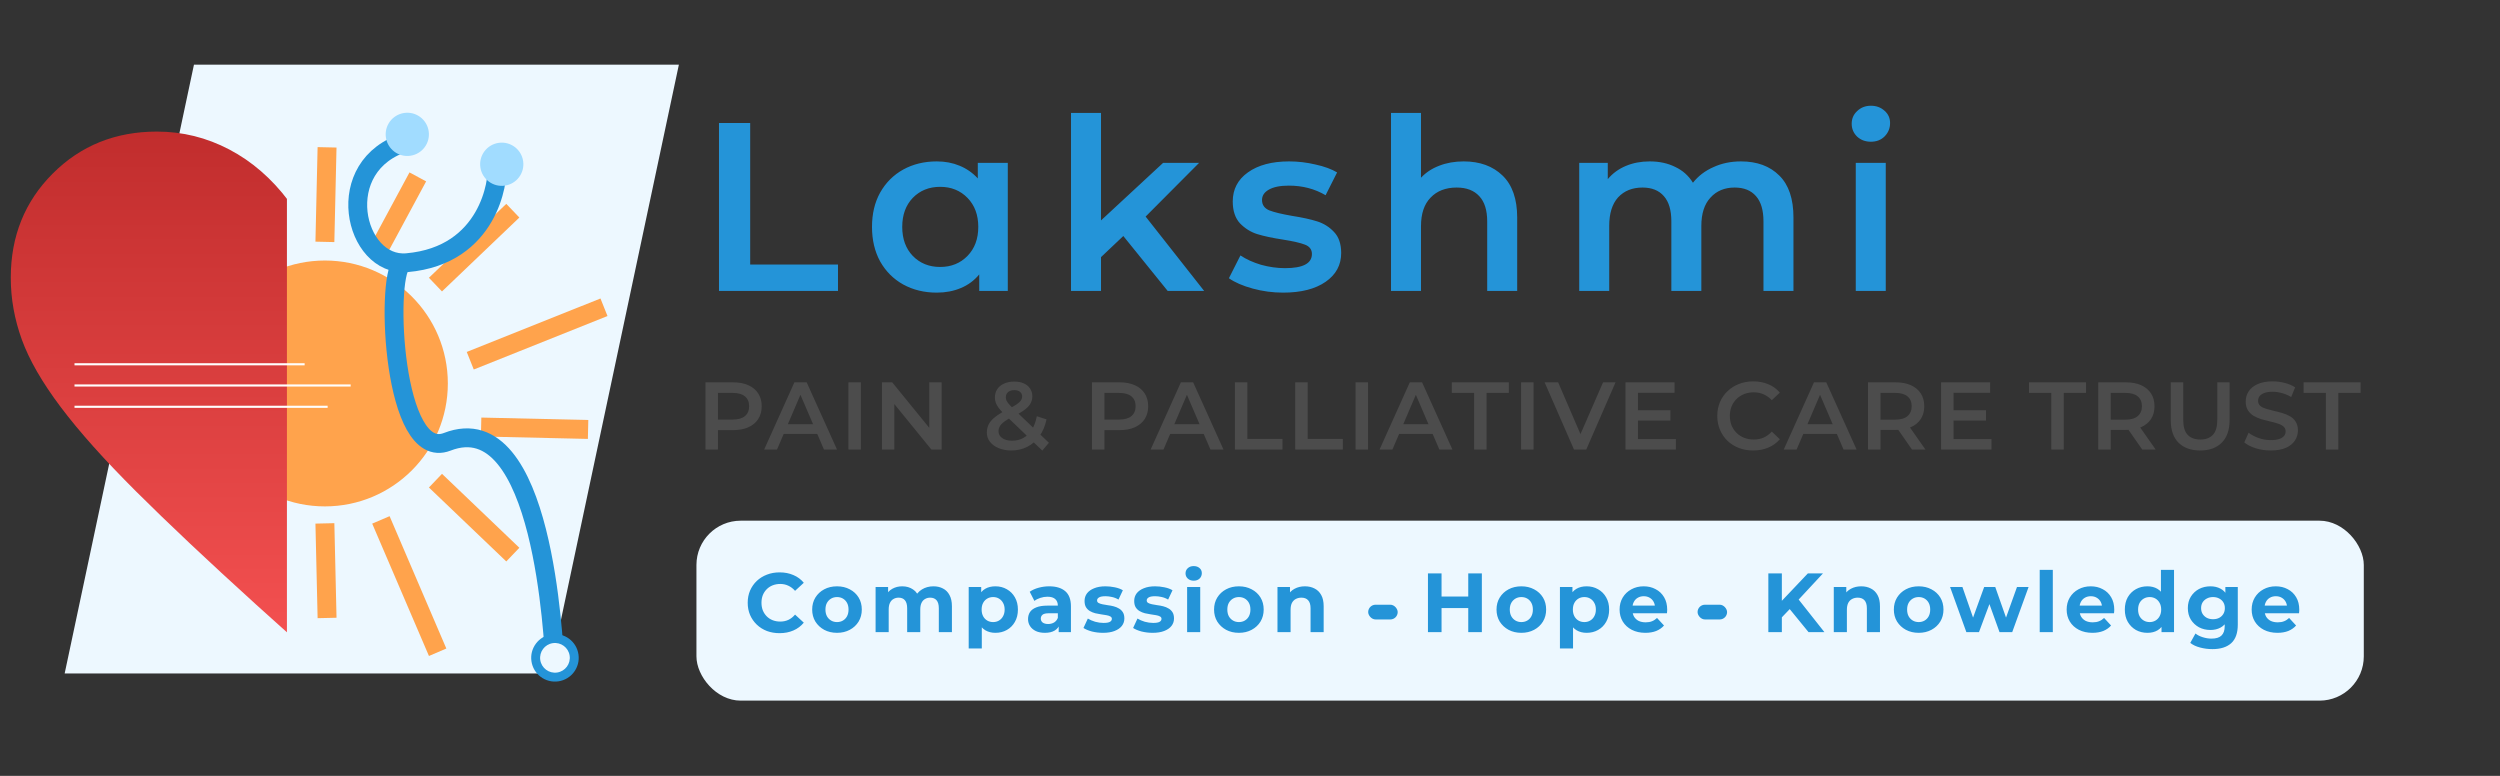 <svg xmlns="http://www.w3.org/2000/svg" width="232" height="72" viewBox="0 0 232 72" fill="none"><rect x="0" y="0" width="232" height="72" fill="#333333" stroke="none"/><path d="M18 6L6 62.5H51L63 6H18Z" fill="#EDF8FF"></path><circle cx="30.151" cy="35.585" r="10.531" fill="#FFA34C" stroke="#FFA34C" stroke-width="1.755"></circle><line x1="30.351" y1="13.672" x2="30.15" y2="22.446" stroke="#FFA34C" stroke-width="1.755"></line><line y1="-0.878" x2="8.776" y2="-0.878" transform="matrix(-0.023 -1 -1 0.023 29.474 57.367)" stroke="#FFA34C" stroke-width="1.755"></line><line x1="38.773" y1="16.416" x2="35.311" y2="22.84" stroke="#FFA34C" stroke-width="1.755"></line><line x1="56.05" y1="28.514" x2="43.64" y2="33.475" stroke="#FFA34C" stroke-width="1.755"></line><line y1="-0.878" x2="13.365" y2="-0.878" transform="matrix(-0.394 -0.919 -0.919 0.394 39.806 60.875)" stroke="#FFA34C" stroke-width="1.755"></line><line x1="47.59" y1="19.553" x2="40.41" y2="26.411" stroke="#FFA34C" stroke-width="1.755"></line><line x1="54.575" y1="39.854" x2="44.648" y2="39.627" stroke="#FFA34C" stroke-width="1.755"></line><line y1="-0.878" x2="9.929" y2="-0.878" transform="matrix(-0.723 -0.691 -0.691 0.723 46.983 52.102)" stroke="#FFA34C" stroke-width="1.755"></line><g clip-path="url(#clip0_1489_35709)"><path d="M26.77 58.806L23.776 56.114C19.279 52.035 15.561 48.529 12.62 45.598C9.68 42.666 7.35 40.056 5.63 37.77C3.91 35.483 2.709 33.398 2.025 31.512C1.342 29.627 1 27.715 1 25.774C1 21.924 2.298 18.701 4.894 16.105C7.49 13.509 10.714 12.211 14.563 12.211C16.931 12.211 19.169 12.765 21.277 13.872C23.385 14.98 25.216 16.569 26.77 18.638C28.325 16.569 30.156 14.98 32.263 13.872C34.371 12.765 36.609 12.211 38.977 12.211C42.827 12.211 46.05 13.509 48.647 16.105C51.242 18.701 52.541 21.924 52.541 25.774C52.541 27.715 52.199 29.627 51.515 31.512C50.832 33.398 49.63 35.483 47.911 37.77C46.191 40.056 43.865 42.666 40.933 45.598C38.002 48.529 34.279 52.035 29.764 56.114L26.77 58.806Z" fill="url(#paint0_linear_1489_35709)"></path></g><path d="M6.914 33.805H28.27" stroke="white" stroke-width="0.197"></path><path d="M6.914 37.75H30.405" stroke="white" stroke-width="0.197"></path><path d="M6.914 35.773H32.541" stroke="white" stroke-width="0.197"></path><path d="M66.723 11.416H69.617V24.551H77.766V27H66.723V11.416ZM93.523 15.111V27H90.873V25.464C90.413 26.028 89.842 26.451 89.159 26.733C88.491 27.015 87.749 27.156 86.933 27.156C85.775 27.156 84.736 26.904 83.816 26.399C82.91 25.894 82.198 25.182 81.678 24.262C81.174 23.341 80.922 22.273 80.922 21.056C80.922 19.839 81.174 18.777 81.678 17.872C82.198 16.952 82.91 16.239 83.816 15.735C84.736 15.23 85.775 14.978 86.933 14.978C87.704 14.978 88.409 15.111 89.048 15.379C89.701 15.646 90.265 16.039 90.74 16.558V15.111H93.523ZM87.244 24.774C88.268 24.774 89.115 24.432 89.782 23.75C90.45 23.067 90.784 22.169 90.784 21.056C90.784 19.942 90.45 19.045 89.782 18.362C89.115 17.679 88.268 17.338 87.244 17.338C86.22 17.338 85.374 17.679 84.706 18.362C84.053 19.045 83.727 19.942 83.727 21.056C83.727 22.169 84.053 23.067 84.706 23.75C85.374 24.432 86.22 24.774 87.244 24.774ZM104.243 21.902L102.173 23.861V27H99.39V10.481H102.173V20.455L107.939 15.111H111.279L106.314 20.098L111.746 27H108.362L104.243 21.902ZM119.074 27.156C118.109 27.156 117.167 27.03 116.246 26.777C115.326 26.525 114.592 26.206 114.042 25.82L115.111 23.705C115.645 24.061 116.284 24.351 117.026 24.573C117.783 24.781 118.525 24.885 119.252 24.885C120.914 24.885 121.746 24.447 121.746 23.571C121.746 23.156 121.53 22.866 121.1 22.703C120.684 22.54 120.009 22.384 119.074 22.236C118.094 22.087 117.293 21.916 116.669 21.724C116.061 21.531 115.527 21.197 115.067 20.722C114.621 20.232 114.399 19.557 114.399 18.696C114.399 17.568 114.866 16.67 115.801 16.002C116.751 15.319 118.028 14.978 119.631 14.978C120.447 14.978 121.263 15.074 122.079 15.267C122.896 15.445 123.564 15.69 124.083 16.002L123.015 18.117C122.005 17.523 120.87 17.226 119.608 17.226C118.792 17.226 118.169 17.353 117.738 17.605C117.323 17.842 117.115 18.162 117.115 18.562C117.115 19.008 117.337 19.327 117.783 19.52C118.243 19.698 118.948 19.868 119.898 20.032C120.848 20.18 121.627 20.351 122.235 20.544C122.844 20.737 123.363 21.063 123.794 21.523C124.239 21.983 124.462 22.636 124.462 23.482C124.462 24.596 123.979 25.486 123.015 26.154C122.05 26.822 120.736 27.156 119.074 27.156ZM135.83 14.978C137.329 14.978 138.532 15.416 139.437 16.291C140.342 17.167 140.795 18.466 140.795 20.187V27H138.012V20.544C138.012 19.505 137.767 18.726 137.277 18.206C136.788 17.672 136.09 17.404 135.185 17.404C134.161 17.404 133.352 17.716 132.758 18.34C132.164 18.948 131.868 19.831 131.868 20.989V27H129.085V10.481H131.868V16.492C132.328 16.002 132.892 15.631 133.56 15.379C134.242 15.111 134.999 14.978 135.83 14.978ZM161.557 14.978C163.056 14.978 164.244 15.416 165.119 16.291C165.995 17.152 166.433 18.451 166.433 20.187V27H163.65V20.544C163.65 19.505 163.42 18.726 162.96 18.206C162.5 17.672 161.839 17.404 160.978 17.404C160.043 17.404 159.294 17.716 158.73 18.34C158.166 18.948 157.884 19.824 157.884 20.967V27H155.101V20.544C155.101 19.505 154.871 18.726 154.411 18.206C153.951 17.672 153.29 17.404 152.429 17.404C151.479 17.404 150.722 17.709 150.158 18.317C149.609 18.926 149.335 19.809 149.335 20.967V27H146.552V15.111H149.201V16.625C149.646 16.091 150.203 15.683 150.871 15.401C151.539 15.119 152.281 14.978 153.097 14.978C153.988 14.978 154.774 15.149 155.457 15.49C156.155 15.816 156.704 16.306 157.105 16.959C157.594 16.336 158.225 15.854 158.997 15.512C159.769 15.156 160.622 14.978 161.557 14.978ZM172.215 15.111H174.998V27H172.215V15.111ZM173.618 13.152C173.113 13.152 172.69 12.996 172.349 12.685C172.008 12.358 171.837 11.957 171.837 11.482C171.837 11.008 172.008 10.614 172.349 10.303C172.69 9.976 173.113 9.813 173.618 9.813C174.123 9.813 174.546 9.969 174.887 10.28C175.228 10.577 175.399 10.956 175.399 11.416C175.399 11.905 175.228 12.321 174.887 12.662C174.56 12.989 174.137 13.152 173.618 13.152Z" fill="#2494D8"></path><path d="M65.468 41.715V35.481H68.032C68.584 35.481 69.056 35.57 69.448 35.748C69.846 35.926 70.152 36.182 70.365 36.514C70.579 36.847 70.686 37.241 70.686 37.699C70.686 38.156 70.579 38.55 70.365 38.883C70.152 39.215 69.846 39.471 69.448 39.649C69.056 39.827 68.584 39.916 68.032 39.916H66.109L66.625 39.373V41.715H65.468ZM66.625 39.497L66.109 38.936H67.979C68.489 38.936 68.872 38.83 69.128 38.616C69.389 38.396 69.519 38.09 69.519 37.699C69.519 37.301 69.389 36.995 69.128 36.781C68.872 36.568 68.489 36.461 67.979 36.461H66.109L66.625 35.891V39.497ZM70.915 41.715L73.72 35.481H74.86L77.674 41.715H76.463L74.049 36.096H74.512L72.108 41.715H70.915ZM72.206 40.272L72.517 39.364H75.884L76.195 40.272H72.206ZM78.734 41.715V35.481H79.891V41.715H78.734ZM81.845 41.715V35.481H82.797L86.707 40.281H86.235V35.481H87.384V41.715H86.431L82.521 36.915H82.993V41.715H81.845ZM93.848 41.804C93.415 41.804 93.026 41.733 92.682 41.59C92.338 41.448 92.067 41.252 91.871 41.002C91.675 40.753 91.578 40.465 91.578 40.139C91.578 39.842 91.643 39.575 91.773 39.337C91.904 39.1 92.112 38.874 92.397 38.66C92.682 38.441 93.047 38.221 93.492 38.001C93.843 37.829 94.116 37.678 94.311 37.547C94.513 37.416 94.653 37.292 94.73 37.173C94.813 37.054 94.855 36.93 94.855 36.799C94.855 36.621 94.792 36.478 94.668 36.372C94.543 36.259 94.365 36.202 94.133 36.202C93.884 36.202 93.688 36.265 93.546 36.389C93.409 36.508 93.341 36.666 93.341 36.861C93.341 36.962 93.359 37.06 93.394 37.155C93.436 37.25 93.507 37.357 93.608 37.476C93.709 37.595 93.854 37.746 94.044 37.93L97.339 41.092L96.725 41.813L93.163 38.393C92.961 38.197 92.798 38.016 92.673 37.85C92.548 37.684 92.459 37.523 92.406 37.369C92.352 37.209 92.326 37.045 92.326 36.879C92.326 36.588 92.4 36.333 92.548 36.113C92.697 35.888 92.907 35.716 93.18 35.597C93.454 35.472 93.771 35.41 94.133 35.41C94.472 35.41 94.763 35.466 95.006 35.579C95.255 35.686 95.448 35.843 95.585 36.051C95.727 36.253 95.799 36.496 95.799 36.781C95.799 37.031 95.736 37.262 95.612 37.476C95.487 37.684 95.291 37.883 95.024 38.073C94.763 38.263 94.412 38.461 93.973 38.669C93.647 38.83 93.388 38.981 93.198 39.123C93.008 39.266 92.872 39.408 92.789 39.551C92.706 39.693 92.664 39.851 92.664 40.023C92.664 40.195 92.715 40.346 92.815 40.477C92.922 40.608 93.071 40.712 93.261 40.789C93.451 40.86 93.673 40.896 93.928 40.896C94.308 40.896 94.653 40.812 94.962 40.646C95.276 40.474 95.54 40.219 95.754 39.88C95.968 39.542 96.122 39.123 96.217 38.625L97.117 38.919C96.992 39.518 96.775 40.035 96.467 40.468C96.164 40.896 95.79 41.225 95.344 41.457C94.899 41.688 94.4 41.804 93.848 41.804ZM101.333 41.715V35.481H103.897C104.449 35.481 104.921 35.57 105.313 35.748C105.711 35.926 106.017 36.182 106.231 36.514C106.444 36.847 106.551 37.241 106.551 37.699C106.551 38.156 106.444 38.55 106.231 38.883C106.017 39.215 105.711 39.471 105.313 39.649C104.921 39.827 104.449 39.916 103.897 39.916H101.974L102.49 39.373V41.715H101.333ZM102.49 39.497L101.974 38.936H103.844C104.355 38.936 104.737 38.83 104.993 38.616C105.254 38.396 105.385 38.09 105.385 37.699C105.385 37.301 105.254 36.995 104.993 36.781C104.737 36.568 104.355 36.461 103.844 36.461H101.974L102.49 35.891V39.497ZM106.78 41.715L109.585 35.481H110.725L113.539 41.715H112.328L109.914 36.096H110.377L107.973 41.715H106.78ZM108.071 40.272L108.383 39.364H111.749L112.061 40.272H108.071ZM114.599 41.715V35.481H115.756V40.735H119.016V41.715H114.599ZM120.197 41.715V35.481H121.355V40.735H124.614V41.715H120.197ZM125.795 41.715V35.481H126.953V41.715H125.795ZM128.024 41.715L130.83 35.481H131.97L134.784 41.715H133.572L131.159 36.096H131.622L129.218 41.715H128.024ZM129.316 40.272L129.627 39.364H132.994L133.305 40.272H129.316ZM136.795 41.715V36.461H134.729V35.481H140.019V36.461H137.953V41.715H136.795ZM141.155 41.715V35.481H142.312V41.715H141.155ZM146.066 41.715L143.341 35.481H144.596L147.027 41.118H146.306L148.764 35.481H149.922L147.206 41.715H146.066ZM151.915 38.073H155.014V39.025H151.915V38.073ZM152.004 40.744H155.522V41.715H150.847V35.481H155.397V36.452H152.004V40.744ZM162.693 41.804C162.218 41.804 161.776 41.727 161.366 41.572C160.963 41.412 160.609 41.189 160.307 40.904C160.01 40.614 159.778 40.272 159.612 39.88C159.446 39.489 159.363 39.061 159.363 38.598C159.363 38.135 159.446 37.707 159.612 37.316C159.778 36.924 160.013 36.585 160.316 36.3C160.618 36.01 160.972 35.787 161.375 35.633C161.779 35.472 162.221 35.392 162.702 35.392C163.213 35.392 163.679 35.481 164.1 35.659C164.522 35.831 164.878 36.09 165.169 36.434L164.421 37.138C164.195 36.894 163.943 36.713 163.664 36.594C163.385 36.47 163.082 36.407 162.756 36.407C162.429 36.407 162.129 36.461 161.856 36.568C161.589 36.674 161.354 36.826 161.153 37.022C160.957 37.218 160.802 37.449 160.69 37.716C160.583 37.983 160.529 38.277 160.529 38.598C160.529 38.919 160.583 39.212 160.69 39.48C160.802 39.747 160.957 39.978 161.153 40.174C161.354 40.37 161.589 40.522 161.856 40.628C162.129 40.735 162.429 40.789 162.756 40.789C163.082 40.789 163.385 40.729 163.664 40.611C163.943 40.486 164.195 40.299 164.421 40.05L165.169 40.762C164.878 41.1 164.522 41.359 164.1 41.537C163.679 41.715 163.21 41.804 162.693 41.804ZM165.533 41.715L168.338 35.481H169.478L172.292 41.715H171.081L168.668 36.096H169.131L166.727 41.715H165.533ZM166.825 40.272L167.136 39.364H170.502L170.814 40.272H166.825ZM173.352 41.715V35.481H175.917C176.469 35.481 176.941 35.57 177.333 35.748C177.731 35.926 178.037 36.182 178.25 36.514C178.464 36.847 178.571 37.241 178.571 37.699C178.571 38.156 178.464 38.55 178.25 38.883C178.037 39.209 177.731 39.462 177.333 39.64C176.941 39.812 176.469 39.898 175.917 39.898H173.994L174.51 39.373V41.715H173.352ZM177.431 41.715L175.855 39.453H177.093L178.678 41.715H177.431ZM174.51 39.497L173.994 38.945H175.864C176.374 38.945 176.757 38.836 177.012 38.616C177.274 38.396 177.404 38.09 177.404 37.699C177.404 37.301 177.274 36.995 177.012 36.781C176.757 36.568 176.374 36.461 175.864 36.461H173.994L174.51 35.891V39.497ZM181.202 38.073H184.301V39.025H181.202V38.073ZM181.291 40.744H184.809V41.715H180.133V35.481H184.684V36.452H181.291V40.744ZM190.359 41.715V36.461H188.293V35.481H193.583V36.461H191.517V41.715H190.359ZM194.719 41.715V35.481H197.284C197.836 35.481 198.308 35.57 198.7 35.748C199.097 35.926 199.403 36.182 199.617 36.514C199.831 36.847 199.937 37.241 199.937 37.699C199.937 38.156 199.831 38.55 199.617 38.883C199.403 39.209 199.097 39.462 198.7 39.64C198.308 39.812 197.836 39.898 197.284 39.898H195.36L195.877 39.373V41.715H194.719ZM198.798 41.715L197.221 39.453H198.459L200.044 41.715H198.798ZM195.877 39.497L195.36 38.945H197.23C197.741 38.945 198.124 38.836 198.379 38.616C198.64 38.396 198.771 38.09 198.771 37.699C198.771 37.301 198.64 36.995 198.379 36.781C198.124 36.568 197.741 36.461 197.23 36.461H195.36L195.877 35.891V39.497ZM204.18 41.804C203.325 41.804 202.655 41.563 202.168 41.083C201.687 40.602 201.446 39.907 201.446 38.999V35.481H202.604V38.954C202.604 39.595 202.741 40.061 203.014 40.352C203.293 40.643 203.685 40.789 204.189 40.789C204.694 40.789 205.083 40.643 205.356 40.352C205.629 40.061 205.765 39.595 205.765 38.954V35.481H206.905V38.999C206.905 39.907 206.662 40.602 206.175 41.083C205.694 41.563 205.029 41.804 204.18 41.804ZM210.726 41.804C210.239 41.804 209.773 41.736 209.328 41.599C208.883 41.457 208.53 41.276 208.268 41.056L208.669 40.156C208.919 40.352 209.227 40.516 209.595 40.646C209.963 40.777 210.34 40.842 210.726 40.842C211.053 40.842 211.317 40.806 211.519 40.735C211.721 40.664 211.869 40.569 211.964 40.45C212.059 40.326 212.107 40.186 212.107 40.032C212.107 39.842 212.038 39.69 211.902 39.578C211.765 39.459 211.587 39.367 211.367 39.301C211.154 39.23 210.913 39.165 210.646 39.106C210.385 39.046 210.121 38.978 209.854 38.901C209.592 38.818 209.352 38.714 209.132 38.589C208.919 38.459 208.743 38.286 208.607 38.073C208.47 37.859 208.402 37.586 208.402 37.253C208.402 36.915 208.491 36.606 208.669 36.327C208.853 36.042 209.129 35.816 209.497 35.65C209.871 35.478 210.343 35.392 210.913 35.392C211.287 35.392 211.658 35.44 212.026 35.535C212.395 35.63 212.715 35.766 212.988 35.944L212.623 36.844C212.344 36.677 212.056 36.556 211.759 36.478C211.462 36.395 211.178 36.354 210.904 36.354C210.584 36.354 210.323 36.392 210.121 36.47C209.925 36.547 209.779 36.648 209.684 36.772C209.595 36.897 209.551 37.039 209.551 37.2C209.551 37.39 209.616 37.544 209.747 37.663C209.883 37.776 210.058 37.865 210.272 37.93C210.492 37.995 210.735 38.061 211.002 38.126C211.27 38.185 211.534 38.254 211.795 38.331C212.062 38.408 212.303 38.509 212.516 38.634C212.736 38.758 212.911 38.928 213.042 39.141C213.178 39.355 213.247 39.625 213.247 39.952C213.247 40.284 213.154 40.593 212.97 40.878C212.792 41.157 212.516 41.382 212.142 41.554C211.768 41.721 211.296 41.804 210.726 41.804ZM215.839 41.715V36.461H213.773V35.481H219.063V36.461H216.997V41.715H215.839Z" fill="#4C4C4C"></path><rect x="64.63" y="48.32" width="154.73" height="16.698" rx="4.107" fill="#EDF8FF"></rect><path d="M72.34 58.758C71.919 58.758 71.527 58.69 71.163 58.555C70.805 58.415 70.493 58.217 70.228 57.963C69.963 57.708 69.756 57.41 69.605 57.067C69.46 56.724 69.387 56.347 69.387 55.937C69.387 55.526 69.46 55.15 69.605 54.807C69.756 54.464 69.963 54.165 70.228 53.911C70.499 53.656 70.813 53.462 71.171 53.326C71.53 53.186 71.922 53.116 72.348 53.116C72.821 53.116 73.247 53.199 73.626 53.365C74.01 53.526 74.332 53.765 74.592 54.082L73.782 54.83C73.595 54.617 73.387 54.459 73.158 54.355C72.93 54.246 72.68 54.191 72.41 54.191C72.156 54.191 71.922 54.233 71.709 54.316C71.496 54.399 71.312 54.519 71.156 54.675C71 54.83 70.878 55.015 70.79 55.228C70.706 55.441 70.665 55.677 70.665 55.937C70.665 56.197 70.706 56.433 70.79 56.646C70.878 56.859 71 57.043 71.156 57.199C71.312 57.355 71.496 57.474 71.709 57.558C71.922 57.641 72.156 57.682 72.41 57.682C72.68 57.682 72.93 57.63 73.158 57.526C73.387 57.417 73.595 57.254 73.782 57.035L74.592 57.783C74.332 58.1 74.01 58.342 73.626 58.508C73.247 58.675 72.818 58.758 72.34 58.758ZM77.677 58.726C77.23 58.726 76.832 58.633 76.484 58.446C76.141 58.259 75.869 58.004 75.666 57.682C75.469 57.355 75.37 56.984 75.37 56.568C75.37 56.147 75.469 55.776 75.666 55.454C75.869 55.126 76.141 54.872 76.484 54.69C76.832 54.503 77.23 54.41 77.677 54.41C78.118 54.41 78.513 54.503 78.861 54.69C79.209 54.872 79.482 55.124 79.679 55.446C79.876 55.768 79.975 56.142 79.975 56.568C79.975 56.984 79.876 57.355 79.679 57.682C79.482 58.004 79.209 58.259 78.861 58.446C78.513 58.633 78.118 58.726 77.677 58.726ZM77.677 57.729C77.879 57.729 78.061 57.682 78.222 57.589C78.383 57.495 78.51 57.363 78.604 57.191C78.697 57.015 78.744 56.807 78.744 56.568C78.744 56.324 78.697 56.116 78.604 55.945C78.51 55.773 78.383 55.641 78.222 55.547C78.061 55.454 77.879 55.407 77.677 55.407C77.474 55.407 77.292 55.454 77.131 55.547C76.97 55.641 76.84 55.773 76.742 55.945C76.648 56.116 76.601 56.324 76.601 56.568C76.601 56.807 76.648 57.015 76.742 57.191C76.84 57.363 76.97 57.495 77.131 57.589C77.292 57.682 77.474 57.729 77.677 57.729ZM86.624 54.41C86.957 54.41 87.25 54.477 87.505 54.612C87.764 54.742 87.967 54.945 88.112 55.22C88.263 55.49 88.338 55.838 88.338 56.264V58.664H87.123V56.451C87.123 56.113 87.053 55.864 86.912 55.703C86.772 55.542 86.575 55.462 86.32 55.462C86.144 55.462 85.985 55.503 85.845 55.586C85.705 55.664 85.596 55.784 85.518 55.945C85.44 56.106 85.401 56.311 85.401 56.56V58.664H84.185V56.451C84.185 56.113 84.115 55.864 83.975 55.703C83.84 55.542 83.645 55.462 83.39 55.462C83.214 55.462 83.055 55.503 82.915 55.586C82.775 55.664 82.666 55.784 82.588 55.945C82.51 56.106 82.471 56.311 82.471 56.56V58.664H81.255V54.472H82.416V55.617L82.198 55.282C82.344 54.997 82.549 54.781 82.814 54.636C83.084 54.485 83.39 54.41 83.733 54.41C84.118 54.41 84.453 54.508 84.738 54.706C85.029 54.898 85.222 55.194 85.315 55.594L84.886 55.477C85.027 55.15 85.25 54.89 85.556 54.698C85.868 54.506 86.224 54.41 86.624 54.41ZM92.373 58.726C92.02 58.726 91.711 58.648 91.446 58.493C91.181 58.337 90.973 58.1 90.823 57.783C90.677 57.462 90.605 57.056 90.605 56.568C90.605 56.075 90.675 55.669 90.815 55.352C90.955 55.035 91.158 54.799 91.423 54.643C91.688 54.487 92.004 54.41 92.373 54.41C92.768 54.41 93.121 54.501 93.433 54.682C93.75 54.859 93.999 55.108 94.181 55.43C94.368 55.752 94.462 56.132 94.462 56.568C94.462 57.01 94.368 57.391 94.181 57.713C93.999 58.035 93.75 58.285 93.433 58.462C93.121 58.638 92.768 58.726 92.373 58.726ZM89.895 60.176V54.472H91.056V55.329L91.033 56.576L91.111 57.815V60.176H89.895ZM92.163 57.729C92.366 57.729 92.545 57.682 92.701 57.589C92.862 57.495 92.989 57.363 93.082 57.191C93.181 57.015 93.231 56.807 93.231 56.568C93.231 56.324 93.181 56.116 93.082 55.945C92.989 55.773 92.862 55.641 92.701 55.547C92.545 55.454 92.366 55.407 92.163 55.407C91.96 55.407 91.778 55.454 91.618 55.547C91.457 55.641 91.329 55.773 91.236 55.945C91.142 56.116 91.095 56.324 91.095 56.568C91.095 56.807 91.142 57.015 91.236 57.191C91.329 57.363 91.457 57.495 91.618 57.589C91.778 57.682 91.96 57.729 92.163 57.729ZM98.246 58.664V57.846L98.168 57.667V56.202C98.168 55.942 98.087 55.739 97.926 55.594C97.77 55.449 97.529 55.376 97.202 55.376C96.978 55.376 96.757 55.412 96.539 55.485C96.326 55.552 96.145 55.646 95.994 55.765L95.558 54.916C95.786 54.755 96.061 54.63 96.383 54.542C96.706 54.454 97.033 54.41 97.365 54.41C98.004 54.41 98.5 54.56 98.854 54.861C99.207 55.163 99.383 55.633 99.383 56.272V58.664H98.246ZM96.968 58.726C96.641 58.726 96.36 58.672 96.126 58.563C95.893 58.449 95.713 58.295 95.589 58.103C95.464 57.911 95.402 57.695 95.402 57.456C95.402 57.207 95.461 56.989 95.581 56.802C95.706 56.615 95.9 56.469 96.165 56.365C96.43 56.256 96.776 56.202 97.202 56.202H98.316V56.911H97.334C97.048 56.911 96.851 56.958 96.742 57.051C96.638 57.145 96.586 57.261 96.586 57.402C96.586 57.558 96.646 57.682 96.765 57.776C96.89 57.864 97.059 57.908 97.272 57.908C97.474 57.908 97.656 57.861 97.817 57.768C97.978 57.669 98.095 57.526 98.168 57.339L98.355 57.9C98.267 58.171 98.106 58.376 97.872 58.516C97.638 58.656 97.337 58.726 96.968 58.726ZM102.362 58.726C102.003 58.726 101.658 58.685 101.325 58.602C100.998 58.513 100.738 58.404 100.546 58.275L100.951 57.402C101.143 57.521 101.369 57.62 101.629 57.698C101.894 57.771 102.154 57.807 102.408 57.807C102.689 57.807 102.886 57.773 103.001 57.706C103.12 57.638 103.18 57.545 103.18 57.425C103.18 57.326 103.133 57.254 103.039 57.207C102.951 57.155 102.832 57.116 102.681 57.09C102.53 57.064 102.364 57.038 102.182 57.012C102.006 56.986 101.826 56.952 101.645 56.911C101.463 56.864 101.297 56.797 101.146 56.708C100.995 56.62 100.873 56.5 100.78 56.35C100.691 56.199 100.647 56.004 100.647 55.765C100.647 55.5 100.723 55.267 100.873 55.064C101.029 54.861 101.252 54.703 101.543 54.589C101.834 54.469 102.182 54.41 102.588 54.41C102.873 54.41 103.164 54.441 103.46 54.503C103.756 54.565 104.003 54.656 104.201 54.776L103.795 55.641C103.593 55.521 103.388 55.441 103.18 55.399C102.977 55.352 102.78 55.329 102.588 55.329C102.317 55.329 102.12 55.365 101.995 55.438C101.871 55.511 101.808 55.604 101.808 55.719C101.808 55.822 101.852 55.9 101.941 55.952C102.034 56.004 102.156 56.046 102.307 56.077C102.458 56.108 102.621 56.137 102.798 56.163C102.98 56.184 103.162 56.217 103.343 56.264C103.525 56.311 103.689 56.378 103.834 56.467C103.985 56.55 104.107 56.667 104.201 56.817C104.294 56.963 104.341 57.155 104.341 57.394C104.341 57.654 104.263 57.885 104.107 58.087C103.951 58.285 103.725 58.441 103.429 58.555C103.138 58.669 102.782 58.726 102.362 58.726ZM106.969 58.726C106.61 58.726 106.265 58.685 105.932 58.602C105.605 58.513 105.345 58.404 105.153 58.275L105.558 57.402C105.751 57.521 105.976 57.62 106.236 57.698C106.501 57.771 106.761 57.807 107.015 57.807C107.296 57.807 107.493 57.773 107.608 57.706C107.727 57.638 107.787 57.545 107.787 57.425C107.787 57.326 107.74 57.254 107.647 57.207C107.558 57.155 107.439 57.116 107.288 57.09C107.138 57.064 106.971 57.038 106.789 57.012C106.613 56.986 106.434 56.952 106.252 56.911C106.07 56.864 105.904 56.797 105.753 56.708C105.602 56.62 105.48 56.5 105.387 56.35C105.299 56.199 105.254 56.004 105.254 55.765C105.254 55.5 105.33 55.267 105.48 55.064C105.636 54.861 105.86 54.703 106.151 54.589C106.441 54.469 106.789 54.41 107.195 54.41C107.48 54.41 107.771 54.441 108.067 54.503C108.363 54.565 108.61 54.656 108.808 54.776L108.402 55.641C108.2 55.521 107.995 55.441 107.787 55.399C107.584 55.352 107.387 55.329 107.195 55.329C106.925 55.329 106.727 55.365 106.602 55.438C106.478 55.511 106.415 55.604 106.415 55.719C106.415 55.822 106.46 55.9 106.548 55.952C106.641 56.004 106.763 56.046 106.914 56.077C107.065 56.108 107.228 56.137 107.405 56.163C107.587 56.184 107.769 56.217 107.95 56.264C108.132 56.311 108.296 56.378 108.441 56.467C108.592 56.55 108.714 56.667 108.808 56.817C108.901 56.963 108.948 57.155 108.948 57.394C108.948 57.654 108.87 57.885 108.714 58.087C108.558 58.285 108.332 58.441 108.036 58.555C107.745 58.669 107.389 58.726 106.969 58.726ZM110.165 58.664V54.472H111.381V58.664H110.165ZM110.773 53.888C110.55 53.888 110.368 53.822 110.228 53.693C110.087 53.563 110.017 53.402 110.017 53.209C110.017 53.017 110.087 52.856 110.228 52.726C110.368 52.597 110.55 52.532 110.773 52.532C110.997 52.532 111.178 52.594 111.319 52.719C111.459 52.838 111.529 52.994 111.529 53.186C111.529 53.389 111.459 53.558 111.319 53.693C111.184 53.822 111.002 53.888 110.773 53.888ZM114.971 58.726C114.525 58.726 114.127 58.633 113.779 58.446C113.436 58.259 113.164 58.004 112.961 57.682C112.764 57.355 112.665 56.984 112.665 56.568C112.665 56.147 112.764 55.776 112.961 55.454C113.164 55.126 113.436 54.872 113.779 54.69C114.127 54.503 114.525 54.41 114.971 54.41C115.413 54.41 115.808 54.503 116.156 54.69C116.504 54.872 116.777 55.124 116.974 55.446C117.171 55.768 117.27 56.142 117.27 56.568C117.27 56.984 117.171 57.355 116.974 57.682C116.777 58.004 116.504 58.259 116.156 58.446C115.808 58.633 115.413 58.726 114.971 58.726ZM114.971 57.729C115.174 57.729 115.356 57.682 115.517 57.589C115.678 57.495 115.805 57.363 115.899 57.191C115.992 57.015 116.039 56.807 116.039 56.568C116.039 56.324 115.992 56.116 115.899 55.945C115.805 55.773 115.678 55.641 115.517 55.547C115.356 55.454 115.174 55.407 114.971 55.407C114.769 55.407 114.587 55.454 114.426 55.547C114.265 55.641 114.135 55.773 114.036 55.945C113.943 56.116 113.896 56.324 113.896 56.568C113.896 56.807 113.943 57.015 114.036 57.191C114.135 57.363 114.265 57.495 114.426 57.589C114.587 57.682 114.769 57.729 114.971 57.729ZM121.098 54.41C121.431 54.41 121.727 54.477 121.987 54.612C122.251 54.742 122.459 54.945 122.61 55.22C122.761 55.49 122.836 55.838 122.836 56.264V58.664H121.62V56.451C121.62 56.113 121.545 55.864 121.394 55.703C121.249 55.542 121.041 55.462 120.771 55.462C120.579 55.462 120.405 55.503 120.249 55.586C120.098 55.664 119.979 55.786 119.89 55.952C119.807 56.119 119.766 56.332 119.766 56.591V58.664H118.55V54.472H119.711V55.633L119.493 55.282C119.644 55.002 119.859 54.786 120.14 54.636C120.42 54.485 120.74 54.41 121.098 54.41ZM136.254 53.209H137.516V58.664H136.254V53.209ZM133.776 58.664H132.514V53.209H133.776V58.664ZM136.348 56.428H133.683V55.36H136.348V56.428ZM141.184 58.726C140.737 58.726 140.339 58.633 139.991 58.446C139.649 58.259 139.376 58.004 139.173 57.682C138.976 57.355 138.877 56.984 138.877 56.568C138.877 56.147 138.976 55.776 139.173 55.454C139.376 55.126 139.649 54.872 139.991 54.69C140.339 54.503 140.737 54.41 141.184 54.41C141.625 54.41 142.02 54.503 142.368 54.69C142.716 54.872 142.989 55.124 143.186 55.446C143.384 55.768 143.482 56.142 143.482 56.568C143.482 56.984 143.384 57.355 143.186 57.682C142.989 58.004 142.716 58.259 142.368 58.446C142.02 58.633 141.625 58.726 141.184 58.726ZM141.184 57.729C141.386 57.729 141.568 57.682 141.729 57.589C141.89 57.495 142.017 57.363 142.111 57.191C142.204 57.015 142.251 56.807 142.251 56.568C142.251 56.324 142.204 56.116 142.111 55.945C142.017 55.773 141.89 55.641 141.729 55.547C141.568 55.454 141.386 55.407 141.184 55.407C140.981 55.407 140.799 55.454 140.638 55.547C140.477 55.641 140.347 55.773 140.249 55.945C140.155 56.116 140.108 56.324 140.108 56.568C140.108 56.807 140.155 57.015 140.249 57.191C140.347 57.363 140.477 57.495 140.638 57.589C140.799 57.682 140.981 57.729 141.184 57.729ZM147.24 58.726C146.887 58.726 146.578 58.648 146.313 58.493C146.048 58.337 145.84 58.1 145.69 57.783C145.544 57.462 145.471 57.056 145.471 56.568C145.471 56.075 145.542 55.669 145.682 55.352C145.822 55.035 146.025 54.799 146.29 54.643C146.554 54.487 146.871 54.41 147.24 54.41C147.635 54.41 147.988 54.501 148.3 54.682C148.617 54.859 148.866 55.108 149.048 55.43C149.235 55.752 149.329 56.132 149.329 56.568C149.329 57.01 149.235 57.391 149.048 57.713C148.866 58.035 148.617 58.285 148.3 58.462C147.988 58.638 147.635 58.726 147.24 58.726ZM144.762 60.176V54.472H145.923V55.329L145.9 56.576L145.978 57.815V60.176H144.762ZM147.03 57.729C147.232 57.729 147.412 57.682 147.567 57.589C147.729 57.495 147.856 57.363 147.949 57.191C148.048 57.015 148.097 56.807 148.097 56.568C148.097 56.324 148.048 56.116 147.949 55.945C147.856 55.773 147.729 55.641 147.567 55.547C147.412 55.454 147.232 55.407 147.03 55.407C146.827 55.407 146.645 55.454 146.484 55.547C146.323 55.641 146.196 55.773 146.103 55.945C146.009 56.116 145.962 56.324 145.962 56.568C145.962 56.807 146.009 57.015 146.103 57.191C146.196 57.363 146.323 57.495 146.484 57.589C146.645 57.682 146.827 57.729 147.03 57.729ZM152.69 58.726C152.212 58.726 151.792 58.633 151.428 58.446C151.07 58.259 150.792 58.004 150.594 57.682C150.397 57.355 150.298 56.984 150.298 56.568C150.298 56.147 150.394 55.776 150.586 55.454C150.784 55.126 151.051 54.872 151.389 54.69C151.727 54.503 152.108 54.41 152.534 54.41C152.945 54.41 153.314 54.498 153.641 54.675C153.973 54.846 154.236 55.095 154.428 55.422C154.62 55.745 154.716 56.132 154.716 56.584C154.716 56.63 154.714 56.685 154.708 56.747C154.703 56.804 154.698 56.859 154.693 56.911H151.288V56.202H154.054L153.586 56.412C153.586 56.194 153.542 56.004 153.454 55.843C153.366 55.682 153.244 55.558 153.088 55.469C152.932 55.376 152.75 55.329 152.542 55.329C152.334 55.329 152.15 55.376 151.989 55.469C151.833 55.558 151.711 55.685 151.623 55.851C151.534 56.012 151.49 56.204 151.49 56.428V56.615C151.49 56.843 151.54 57.046 151.638 57.222C151.742 57.394 151.885 57.526 152.067 57.62C152.254 57.708 152.472 57.752 152.721 57.752C152.945 57.752 153.14 57.719 153.306 57.651C153.477 57.584 153.633 57.482 153.773 57.347L154.42 58.048C154.228 58.267 153.986 58.435 153.695 58.555C153.405 58.669 153.069 58.726 152.69 58.726ZM165.232 57.417L165.161 55.96L167.772 53.209H169.174L166.821 55.742L166.12 56.49L165.232 57.417ZM164.102 58.664V53.209H165.356V58.664H164.102ZM167.834 58.664L165.894 56.288L166.72 55.391L169.307 58.664H167.834ZM172.723 54.41C173.056 54.41 173.352 54.477 173.612 54.612C173.877 54.742 174.084 54.945 174.235 55.22C174.386 55.49 174.461 55.838 174.461 56.264V58.664H173.246V56.451C173.246 56.113 173.17 55.864 173.02 55.703C172.874 55.542 172.666 55.462 172.396 55.462C172.204 55.462 172.03 55.503 171.874 55.586C171.723 55.664 171.604 55.786 171.516 55.952C171.433 56.119 171.391 56.332 171.391 56.591V58.664H170.175V54.472H171.336V55.633L171.118 55.282C171.269 55.002 171.484 54.786 171.765 54.636C172.046 54.485 172.365 54.41 172.723 54.41ZM178.056 58.726C177.609 58.726 177.212 58.633 176.864 58.446C176.521 58.259 176.248 58.004 176.045 57.682C175.848 57.355 175.749 56.984 175.749 56.568C175.749 56.147 175.848 55.776 176.045 55.454C176.248 55.126 176.521 54.872 176.864 54.69C177.212 54.503 177.609 54.41 178.056 54.41C178.497 54.41 178.892 54.503 179.24 54.69C179.588 54.872 179.861 55.124 180.058 55.446C180.256 55.768 180.354 56.142 180.354 56.568C180.354 56.984 180.256 57.355 180.058 57.682C179.861 58.004 179.588 58.259 179.24 58.446C178.892 58.633 178.497 58.726 178.056 58.726ZM178.056 57.729C178.258 57.729 178.44 57.682 178.601 57.589C178.762 57.495 178.889 57.363 178.983 57.191C179.076 57.015 179.123 56.807 179.123 56.568C179.123 56.324 179.076 56.116 178.983 55.945C178.889 55.773 178.762 55.641 178.601 55.547C178.44 55.454 178.258 55.407 178.056 55.407C177.853 55.407 177.671 55.454 177.51 55.547C177.349 55.641 177.219 55.773 177.121 55.945C177.027 56.116 176.98 56.324 176.98 56.568C176.98 56.807 177.027 57.015 177.121 57.191C177.219 57.363 177.349 57.495 177.51 57.589C177.671 57.682 177.853 57.729 178.056 57.729ZM182.479 58.664L180.967 54.472H182.113L183.367 58.08H182.822L184.131 54.472H185.159L186.429 58.08H185.884L187.177 54.472H188.253L186.733 58.664H185.557L184.442 55.571H184.801L183.648 58.664H182.479ZM189.285 58.664V52.882H190.501V58.664H189.285ZM194.177 58.726C193.699 58.726 193.278 58.633 192.915 58.446C192.556 58.259 192.278 58.004 192.081 57.682C191.884 57.355 191.785 56.984 191.785 56.568C191.785 56.147 191.881 55.776 192.073 55.454C192.271 55.126 192.538 54.872 192.876 54.69C193.214 54.503 193.595 54.41 194.021 54.41C194.432 54.41 194.801 54.498 195.128 54.675C195.46 54.846 195.723 55.095 195.915 55.422C196.107 55.745 196.203 56.132 196.203 56.584C196.203 56.63 196.201 56.685 196.195 56.747C196.19 56.804 196.185 56.859 196.18 56.911H192.775V56.202H195.541L195.073 56.412C195.073 56.194 195.029 56.004 194.941 55.843C194.852 55.682 194.73 55.558 194.575 55.469C194.419 55.376 194.237 55.329 194.029 55.329C193.821 55.329 193.637 55.376 193.476 55.469C193.32 55.558 193.198 55.685 193.11 55.851C193.021 56.012 192.977 56.204 192.977 56.428V56.615C192.977 56.843 193.026 57.046 193.125 57.222C193.229 57.394 193.372 57.526 193.554 57.62C193.741 57.708 193.959 57.752 194.208 57.752C194.432 57.752 194.626 57.719 194.793 57.651C194.964 57.584 195.12 57.482 195.26 57.347L195.907 58.048C195.715 58.267 195.473 58.435 195.182 58.555C194.891 58.669 194.556 58.726 194.177 58.726ZM199.28 58.726C198.885 58.726 198.529 58.638 198.212 58.462C197.896 58.28 197.644 58.028 197.457 57.706C197.275 57.384 197.184 57.004 197.184 56.568C197.184 56.126 197.275 55.745 197.457 55.422C197.644 55.1 197.896 54.851 198.212 54.675C198.529 54.498 198.885 54.41 199.28 54.41C199.633 54.41 199.942 54.487 200.207 54.643C200.472 54.799 200.677 55.035 200.823 55.352C200.968 55.669 201.041 56.075 201.041 56.568C201.041 57.056 200.971 57.462 200.831 57.783C200.69 58.1 200.488 58.337 200.223 58.493C199.963 58.648 199.649 58.726 199.28 58.726ZM199.49 57.729C199.688 57.729 199.867 57.682 200.028 57.589C200.189 57.495 200.316 57.363 200.41 57.191C200.508 57.015 200.558 56.807 200.558 56.568C200.558 56.324 200.508 56.116 200.41 55.945C200.316 55.773 200.189 55.641 200.028 55.547C199.867 55.454 199.688 55.407 199.49 55.407C199.288 55.407 199.106 55.454 198.945 55.547C198.784 55.641 198.654 55.773 198.555 55.945C198.462 56.116 198.415 56.324 198.415 56.568C198.415 56.807 198.462 57.015 198.555 57.191C198.654 57.363 198.784 57.495 198.945 57.589C199.106 57.682 199.288 57.729 199.49 57.729ZM200.589 58.664V57.807L200.612 56.56L200.534 55.321V52.882H201.75V58.664H200.589ZM205.314 60.238C204.919 60.238 204.537 60.189 204.169 60.09C203.805 59.996 203.501 59.854 203.257 59.661L203.74 58.789C203.917 58.934 204.14 59.048 204.41 59.132C204.685 59.22 204.956 59.264 205.221 59.264C205.652 59.264 205.963 59.168 206.156 58.976C206.353 58.783 206.452 58.498 206.452 58.119V57.487L206.53 56.435L206.514 55.376V54.472H207.667V57.963C207.667 58.742 207.465 59.316 207.059 59.685C206.654 60.054 206.072 60.238 205.314 60.238ZM205.127 58.462C204.737 58.462 204.384 58.378 204.067 58.212C203.756 58.041 203.504 57.804 203.311 57.503C203.124 57.197 203.031 56.841 203.031 56.435C203.031 56.025 203.124 55.669 203.311 55.368C203.504 55.062 203.756 54.825 204.067 54.659C204.384 54.493 204.737 54.41 205.127 54.41C205.48 54.41 205.792 54.482 206.062 54.628C206.332 54.768 206.543 54.989 206.693 55.29C206.844 55.586 206.919 55.968 206.919 56.435C206.919 56.898 206.844 57.28 206.693 57.581C206.543 57.877 206.332 58.098 206.062 58.243C205.792 58.389 205.48 58.462 205.127 58.462ZM205.369 57.464C205.582 57.464 205.771 57.422 205.937 57.339C206.104 57.251 206.233 57.129 206.327 56.973C206.421 56.817 206.467 56.638 206.467 56.435C206.467 56.228 206.421 56.048 206.327 55.898C206.233 55.742 206.104 55.623 205.937 55.539C205.771 55.451 205.582 55.407 205.369 55.407C205.156 55.407 204.966 55.451 204.8 55.539C204.634 55.623 204.501 55.742 204.402 55.898C204.309 56.048 204.262 56.228 204.262 56.435C204.262 56.638 204.309 56.817 204.402 56.973C204.501 57.129 204.634 57.251 204.8 57.339C204.966 57.422 205.156 57.464 205.369 57.464ZM211.347 58.726C210.869 58.726 210.448 58.633 210.084 58.446C209.726 58.259 209.448 58.004 209.251 57.682C209.053 57.355 208.954 56.984 208.954 56.568C208.954 56.147 209.051 55.776 209.243 55.454C209.44 55.126 209.708 54.872 210.045 54.69C210.383 54.503 210.765 54.41 211.191 54.41C211.601 54.41 211.97 54.498 212.297 54.675C212.63 54.846 212.892 55.095 213.084 55.422C213.277 55.745 213.373 56.132 213.373 56.584C213.373 56.63 213.37 56.685 213.365 56.747C213.36 56.804 213.354 56.859 213.349 56.911H209.944V56.202H212.71L212.243 56.412C212.243 56.194 212.199 56.004 212.11 55.843C212.022 55.682 211.9 55.558 211.744 55.469C211.588 55.376 211.406 55.329 211.199 55.329C210.991 55.329 210.806 55.376 210.645 55.469C210.49 55.558 210.367 55.685 210.279 55.851C210.191 56.012 210.147 56.204 210.147 56.428V56.615C210.147 56.843 210.196 57.046 210.295 57.222C210.399 57.394 210.541 57.526 210.723 57.62C210.91 57.708 211.129 57.752 211.378 57.752C211.601 57.752 211.796 57.719 211.962 57.651C212.134 57.584 212.29 57.482 212.43 57.347L213.077 58.048C212.884 58.267 212.643 58.435 212.352 58.555C212.061 58.669 211.726 58.726 211.347 58.726Z" fill="#2494D8"></path><rect x="126.968" y="56.117" width="2.738" height="1.369" rx="0.685" fill="#2494D8"></rect><rect x="157.535" y="56.117" width="2.738" height="1.369" rx="0.685" fill="#2494D8"></rect><path d="M37.73 13.174C30.609 15.29 32.858 24.812 37.763 24.379C45.43 23.703 46.261 16.645 46.105 15.571" stroke="#2494D8" stroke-width="1.75"></path><path d="M37.27 24.456C35.756 25.944 36.482 42.952 41.5 41C50.5 37.5 51.341 59.836 51.5 61.502" stroke="#2494D8" stroke-width="1.75"></path><circle cx="46.563" cy="15.242" r="2.006" transform="rotate(-8.305 46.563 15.242)" fill="#A1DCFF"></circle><circle cx="51.5" cy="61.047" r="2.205" transform="rotate(-8.305 51.5 61.047)" fill="#2494D8"></circle><circle cx="51.5" cy="61.047" r="1.378" transform="rotate(-8.305 51.5 61.047)" fill="#EDF8FF"></circle><circle cx="37.797" cy="12.468" r="2.006" transform="rotate(-8.305 37.797 12.468)" fill="#A1DCFF"></circle><defs><linearGradient id="paint0_linear_1489_35709" x1="26.77" y1="12.211" x2="26.77" y2="58.806" gradientUnits="userSpaceOnUse"><stop stop-color="#C12D2D"></stop><stop offset="1" stop-color="#F35050"></stop></linearGradient><clipPath id="clip0_1489_35709"><rect width="25.627" height="46.595" fill="white" transform="translate(1 12.211)"></rect></clipPath></defs></svg>